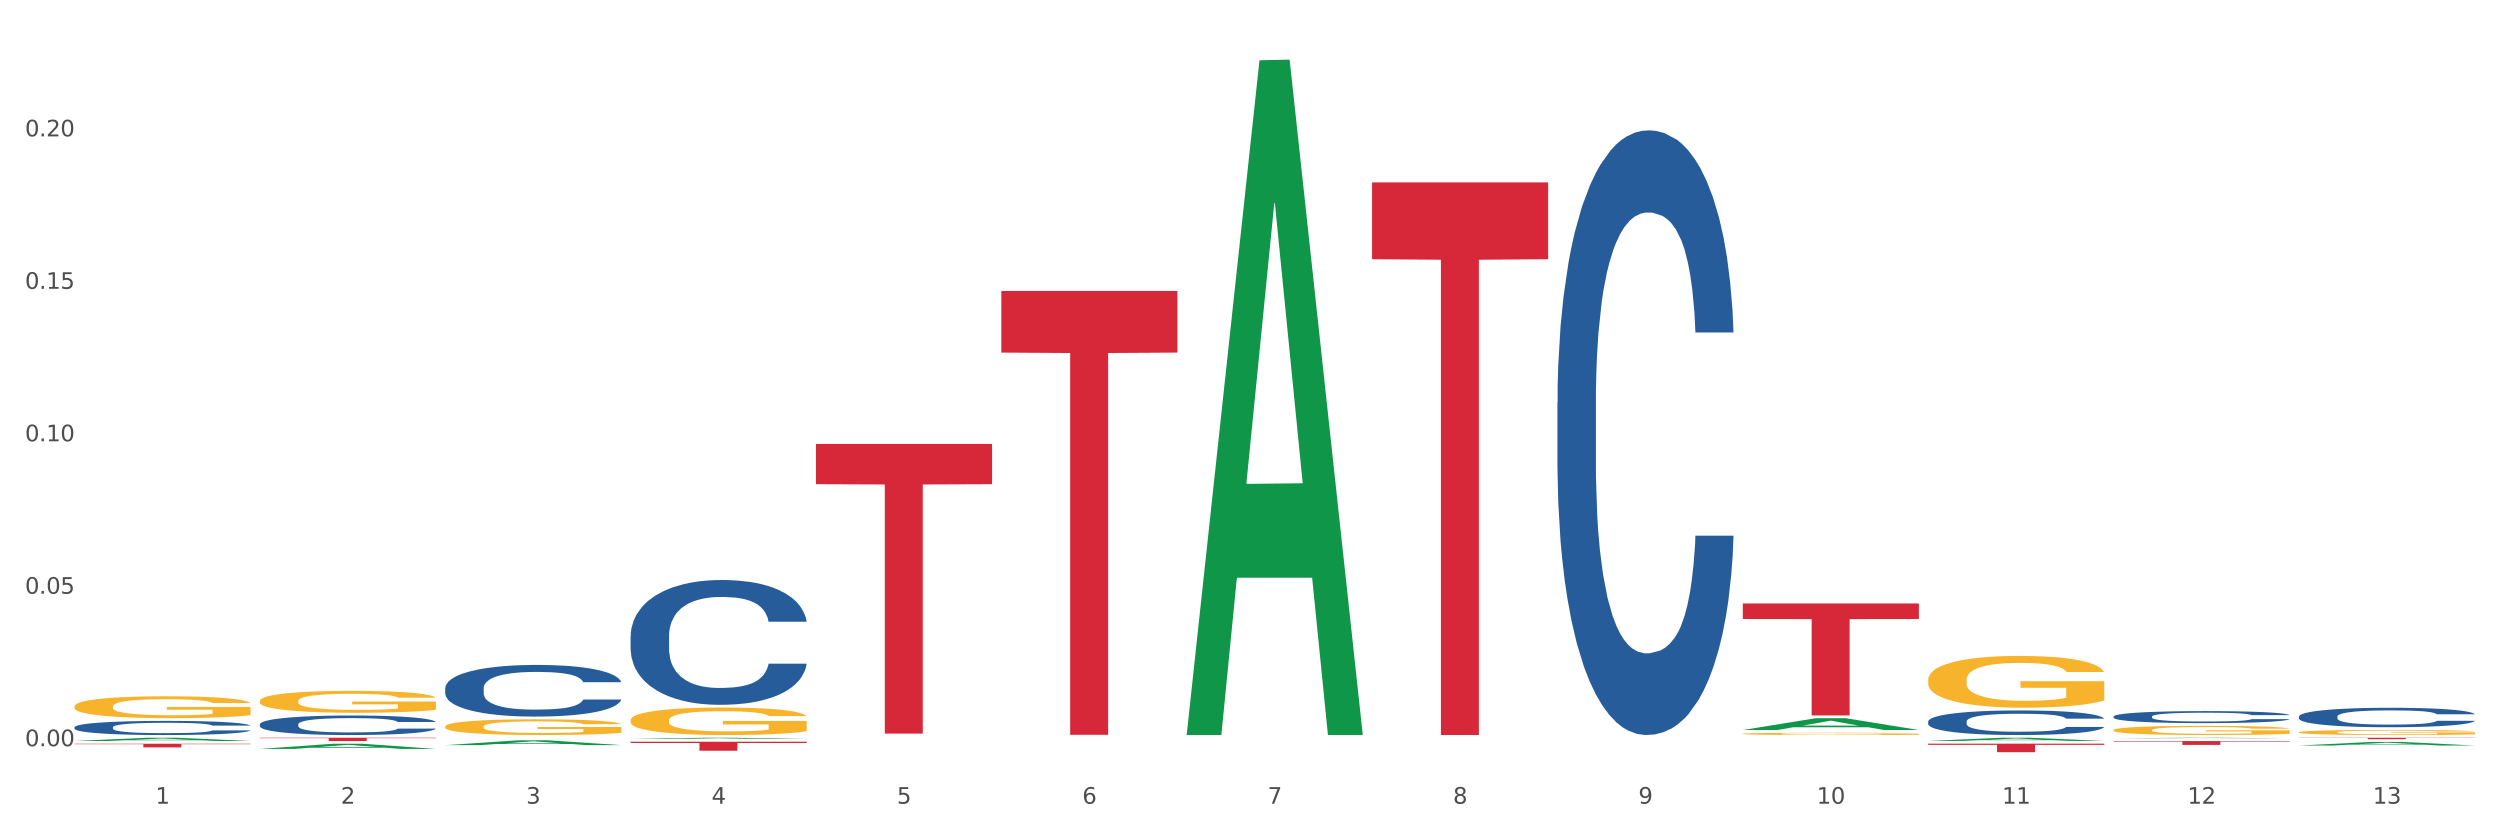 <?xml version="1.0" encoding="utf-8" standalone="no"?>
<!DOCTYPE svg PUBLIC "-//W3C//DTD SVG 1.1//EN"
  "http://www.w3.org/Graphics/SVG/1.1/DTD/svg11.dtd">
<svg xmlns:xlink="http://www.w3.org/1999/xlink" width="1080pt" height="360pt" viewBox="0 0 1080 360" xmlns="http://www.w3.org/2000/svg" version="1.1">
 <rect x="0" y="0" width="1080" height="360" fill="#333333" stroke="none"/>
 <defs>
  <style type="text/css">*{stroke-linejoin: round; stroke-linecap: butt}</style>
 </defs>
 <g id="figure_1">
  <g id="patch_1">
   <path d="M 0 360 
L 1080 360 
L 1080 0 
L 0 0 
z
" style="fill: #ffffff; stroke: #ffffff; stroke-linejoin: miter"/>
  </g>
  <g id="axes_1">
   <g id="matplotlib.axis_1">
    <g id="xtick_1">
     <g id="text_1">
      <!-- 1 -->
      <g style="fill: #4d4d4d" transform="translate(67.159 347.204) scale(0.096 -0.096)">
       <defs>
        <path id="DejaVuSans-31" d="M 794 531 
L 1825 531 
L 1825 4091 
L 703 3866 
L 703 4441 
L 1819 4666 
L 2450 4666 
L 2450 531 
L 3481 531 
L 3481 0 
L 794 0 
L 794 531 
z
" transform="scale(0.016)"/>
       </defs>
       <use xlink:href="#DejaVuSans-31"/>
      </g>
     </g>
    </g>
    <g id="xtick_2">
     <g id="text_2">
      <!-- 2 -->
      <g style="fill: #4d4d4d" transform="translate(147.238 347.204) scale(0.096 -0.096)">
       <defs>
        <path id="DejaVuSans-32" d="M 1228 531 
L 3431 531 
L 3431 0 
L 469 0 
L 469 531 
Q 828 903 1448 1529 
Q 2069 2156 2228 2338 
Q 2531 2678 2651 2914 
Q 2772 3150 2772 3378 
Q 2772 3750 2511 3984 
Q 2250 4219 1831 4219 
Q 1534 4219 1204 4116 
Q 875 4013 500 3803 
L 500 4441 
Q 881 4594 1212 4672 
Q 1544 4750 1819 4750 
Q 2544 4750 2975 4387 
Q 3406 4025 3406 3419 
Q 3406 3131 3298 2873 
Q 3191 2616 2906 2266 
Q 2828 2175 2409 1742 
Q 1991 1309 1228 531 
z
" transform="scale(0.016)"/>
       </defs>
       <use xlink:href="#DejaVuSans-32"/>
      </g>
     </g>
    </g>
    <g id="xtick_3">
     <g id="text_3">
      <!-- 3 -->
      <g style="fill: #4d4d4d" transform="translate(227.317 347.204) scale(0.096 -0.096)">
       <defs>
        <path id="DejaVuSans-33" d="M 2597 2516 
Q 3050 2419 3304 2112 
Q 3559 1806 3559 1356 
Q 3559 666 3084 287 
Q 2609 -91 1734 -91 
Q 1441 -91 1130 -33 
Q 819 25 488 141 
L 488 750 
Q 750 597 1062 519 
Q 1375 441 1716 441 
Q 2309 441 2620 675 
Q 2931 909 2931 1356 
Q 2931 1769 2642 2001 
Q 2353 2234 1838 2234 
L 1294 2234 
L 1294 2753 
L 1863 2753 
Q 2328 2753 2575 2939 
Q 2822 3125 2822 3475 
Q 2822 3834 2567 4026 
Q 2313 4219 1838 4219 
Q 1578 4219 1281 4162 
Q 984 4106 628 3988 
L 628 4550 
Q 988 4650 1302 4700 
Q 1616 4750 1894 4750 
Q 2613 4750 3031 4423 
Q 3450 4097 3450 3541 
Q 3450 3153 3228 2886 
Q 3006 2619 2597 2516 
z
" transform="scale(0.016)"/>
       </defs>
       <use xlink:href="#DejaVuSans-33"/>
      </g>
     </g>
    </g>
    <g id="xtick_4">
     <g id="text_4">
      <!-- 4 -->
      <g style="fill: #4d4d4d" transform="translate(307.396 347.204) scale(0.096 -0.096)">
       <defs>
        <path id="DejaVuSans-34" d="M 2419 4116 
L 825 1625 
L 2419 1625 
L 2419 4116 
z
M 2253 4666 
L 3047 4666 
L 3047 1625 
L 3713 1625 
L 3713 1100 
L 3047 1100 
L 3047 0 
L 2419 0 
L 2419 1100 
L 313 1100 
L 313 1709 
L 2253 4666 
z
" transform="scale(0.016)"/>
       </defs>
       <use xlink:href="#DejaVuSans-34"/>
      </g>
     </g>
    </g>
    <g id="xtick_5">
     <g id="text_5">
      <!-- 5 -->
      <g style="fill: #4d4d4d" transform="translate(387.475 347.204) scale(0.096 -0.096)">
       <defs>
        <path id="DejaVuSans-35" d="M 691 4666 
L 3169 4666 
L 3169 4134 
L 1269 4134 
L 1269 2991 
Q 1406 3038 1543 3061 
Q 1681 3084 1819 3084 
Q 2600 3084 3056 2656 
Q 3513 2228 3513 1497 
Q 3513 744 3044 326 
Q 2575 -91 1722 -91 
Q 1428 -91 1123 -41 
Q 819 9 494 109 
L 494 744 
Q 775 591 1075 516 
Q 1375 441 1709 441 
Q 2250 441 2565 725 
Q 2881 1009 2881 1497 
Q 2881 1984 2565 2268 
Q 2250 2553 1709 2553 
Q 1456 2553 1204 2497 
Q 953 2441 691 2322 
L 691 4666 
z
" transform="scale(0.016)"/>
       </defs>
       <use xlink:href="#DejaVuSans-35"/>
      </g>
     </g>
    </g>
    <g id="xtick_6">
     <g id="text_6">
      <!-- 6 -->
      <g style="fill: #4d4d4d" transform="translate(467.554 347.204) scale(0.096 -0.096)">
       <defs>
        <path id="DejaVuSans-36" d="M 2113 2584 
Q 1688 2584 1439 2293 
Q 1191 2003 1191 1497 
Q 1191 994 1439 701 
Q 1688 409 2113 409 
Q 2538 409 2786 701 
Q 3034 994 3034 1497 
Q 3034 2003 2786 2293 
Q 2538 2584 2113 2584 
z
M 3366 4563 
L 3366 3988 
Q 3128 4100 2886 4159 
Q 2644 4219 2406 4219 
Q 1781 4219 1451 3797 
Q 1122 3375 1075 2522 
Q 1259 2794 1537 2939 
Q 1816 3084 2150 3084 
Q 2853 3084 3261 2657 
Q 3669 2231 3669 1497 
Q 3669 778 3244 343 
Q 2819 -91 2113 -91 
Q 1303 -91 875 529 
Q 447 1150 447 2328 
Q 447 3434 972 4092 
Q 1497 4750 2381 4750 
Q 2619 4750 2861 4703 
Q 3103 4656 3366 4563 
z
" transform="scale(0.016)"/>
       </defs>
       <use xlink:href="#DejaVuSans-36"/>
      </g>
     </g>
    </g>
    <g id="xtick_7">
     <g id="text_7">
      <!-- 7 -->
      <g style="fill: #4d4d4d" transform="translate(547.634 347.204) scale(0.096 -0.096)">
       <defs>
        <path id="DejaVuSans-37" d="M 525 4666 
L 3525 4666 
L 3525 4397 
L 1831 0 
L 1172 0 
L 2766 4134 
L 525 4134 
L 525 4666 
z
" transform="scale(0.016)"/>
       </defs>
       <use xlink:href="#DejaVuSans-37"/>
      </g>
     </g>
    </g>
    <g id="xtick_8">
     <g id="text_8">
      <!-- 8 -->
      <g style="fill: #4d4d4d" transform="translate(627.713 347.204) scale(0.096 -0.096)">
       <defs>
        <path id="DejaVuSans-38" d="M 2034 2216 
Q 1584 2216 1326 1975 
Q 1069 1734 1069 1313 
Q 1069 891 1326 650 
Q 1584 409 2034 409 
Q 2484 409 2743 651 
Q 3003 894 3003 1313 
Q 3003 1734 2745 1975 
Q 2488 2216 2034 2216 
z
M 1403 2484 
Q 997 2584 770 2862 
Q 544 3141 544 3541 
Q 544 4100 942 4425 
Q 1341 4750 2034 4750 
Q 2731 4750 3128 4425 
Q 3525 4100 3525 3541 
Q 3525 3141 3298 2862 
Q 3072 2584 2669 2484 
Q 3125 2378 3379 2068 
Q 3634 1759 3634 1313 
Q 3634 634 3220 271 
Q 2806 -91 2034 -91 
Q 1263 -91 848 271 
Q 434 634 434 1313 
Q 434 1759 690 2068 
Q 947 2378 1403 2484 
z
M 1172 3481 
Q 1172 3119 1398 2916 
Q 1625 2713 2034 2713 
Q 2441 2713 2670 2916 
Q 2900 3119 2900 3481 
Q 2900 3844 2670 4047 
Q 2441 4250 2034 4250 
Q 1625 4250 1398 4047 
Q 1172 3844 1172 3481 
z
" transform="scale(0.016)"/>
       </defs>
       <use xlink:href="#DejaVuSans-38"/>
      </g>
     </g>
    </g>
    <g id="xtick_9">
     <g id="text_9">
      <!-- 9 -->
      <g style="fill: #4d4d4d" transform="translate(707.792 347.204) scale(0.096 -0.096)">
       <defs>
        <path id="DejaVuSans-39" d="M 703 97 
L 703 672 
Q 941 559 1184 500 
Q 1428 441 1663 441 
Q 2288 441 2617 861 
Q 2947 1281 2994 2138 
Q 2813 1869 2534 1725 
Q 2256 1581 1919 1581 
Q 1219 1581 811 2004 
Q 403 2428 403 3163 
Q 403 3881 828 4315 
Q 1253 4750 1959 4750 
Q 2769 4750 3195 4129 
Q 3622 3509 3622 2328 
Q 3622 1225 3098 567 
Q 2575 -91 1691 -91 
Q 1453 -91 1209 -44 
Q 966 3 703 97 
z
M 1959 2075 
Q 2384 2075 2632 2365 
Q 2881 2656 2881 3163 
Q 2881 3666 2632 3958 
Q 2384 4250 1959 4250 
Q 1534 4250 1286 3958 
Q 1038 3666 1038 3163 
Q 1038 2656 1286 2365 
Q 1534 2075 1959 2075 
z
" transform="scale(0.016)"/>
       </defs>
       <use xlink:href="#DejaVuSans-39"/>
      </g>
     </g>
    </g>
    <g id="xtick_10">
     <g id="text_10">
      <!-- 10 -->
      <g style="fill: #4d4d4d" transform="translate(784.817 347.204) scale(0.096 -0.096)">
       <defs>
        <path id="DejaVuSans-30" d="M 2034 4250 
Q 1547 4250 1301 3770 
Q 1056 3291 1056 2328 
Q 1056 1369 1301 889 
Q 1547 409 2034 409 
Q 2525 409 2770 889 
Q 3016 1369 3016 2328 
Q 3016 3291 2770 3770 
Q 2525 4250 2034 4250 
z
M 2034 4750 
Q 2819 4750 3233 4129 
Q 3647 3509 3647 2328 
Q 3647 1150 3233 529 
Q 2819 -91 2034 -91 
Q 1250 -91 836 529 
Q 422 1150 422 2328 
Q 422 3509 836 4129 
Q 1250 4750 2034 4750 
z
" transform="scale(0.016)"/>
       </defs>
       <use xlink:href="#DejaVuSans-31"/>
       <use xlink:href="#DejaVuSans-30" transform="translate(63.623 0)"/>
      </g>
     </g>
    </g>
    <g id="xtick_11">
     <g id="text_11">
      <!-- 11 -->
      <g style="fill: #4d4d4d" transform="translate(864.896 347.204) scale(0.096 -0.096)">
       <use xlink:href="#DejaVuSans-31"/>
       <use xlink:href="#DejaVuSans-31" transform="translate(63.623 0)"/>
      </g>
     </g>
    </g>
    <g id="xtick_12">
     <g id="text_12">
      <!-- 12 -->
      <g style="fill: #4d4d4d" transform="translate(944.975 347.204) scale(0.096 -0.096)">
       <use xlink:href="#DejaVuSans-31"/>
       <use xlink:href="#DejaVuSans-32" transform="translate(63.623 0)"/>
      </g>
     </g>
    </g>
    <g id="xtick_13">
     <g id="text_13">
      <!-- 13 -->
      <g style="fill: #4d4d4d" transform="translate(1025.054 347.204) scale(0.096 -0.096)">
       <use xlink:href="#DejaVuSans-31"/>
       <use xlink:href="#DejaVuSans-33" transform="translate(63.623 0)"/>
      </g>
     </g>
    </g>
    <g id="xtick_14"/>
    <g id="xtick_15"/>
    <g id="xtick_16"/>
    <g id="xtick_17"/>
    <g id="xtick_18"/>
    <g id="xtick_19"/>
    <g id="xtick_20"/>
    <g id="xtick_21"/>
    <g id="xtick_22"/>
    <g id="xtick_23"/>
    <g id="xtick_24"/>
    <g id="xtick_25"/>
   </g>
   <g id="matplotlib.axis_2">
    <g id="ytick_1">
     <g id="text_14">
      <!-- 0.00 -->
      <g style="fill: #4d4d4d" transform="translate(10.8 322.355) scale(0.096 -0.096)">
       <defs>
        <path id="DejaVuSans-2e" d="M 684 794 
L 1344 794 
L 1344 0 
L 684 0 
L 684 794 
z
" transform="scale(0.016)"/>
       </defs>
       <use xlink:href="#DejaVuSans-30"/>
       <use xlink:href="#DejaVuSans-2e" transform="translate(63.623 0)"/>
       <use xlink:href="#DejaVuSans-30" transform="translate(95.41 0)"/>
       <use xlink:href="#DejaVuSans-30" transform="translate(159.033 0)"/>
      </g>
     </g>
    </g>
    <g id="ytick_2">
     <g id="text_15">
      <!-- 0.05 -->
      <g style="fill: #4d4d4d" transform="translate(10.8 256.496) scale(0.096 -0.096)">
       <use xlink:href="#DejaVuSans-30"/>
       <use xlink:href="#DejaVuSans-2e" transform="translate(63.623 0)"/>
       <use xlink:href="#DejaVuSans-30" transform="translate(95.41 0)"/>
       <use xlink:href="#DejaVuSans-35" transform="translate(159.033 0)"/>
      </g>
     </g>
    </g>
    <g id="ytick_3">
     <g id="text_16">
      <!-- 0.10 -->
      <g style="fill: #4d4d4d" transform="translate(10.8 190.636) scale(0.096 -0.096)">
       <use xlink:href="#DejaVuSans-30"/>
       <use xlink:href="#DejaVuSans-2e" transform="translate(63.623 0)"/>
       <use xlink:href="#DejaVuSans-31" transform="translate(95.41 0)"/>
       <use xlink:href="#DejaVuSans-30" transform="translate(159.033 0)"/>
      </g>
     </g>
    </g>
    <g id="ytick_4">
     <g id="text_17">
      <!-- 0.15 -->
      <g style="fill: #4d4d4d" transform="translate(10.8 124.776) scale(0.096 -0.096)">
       <use xlink:href="#DejaVuSans-30"/>
       <use xlink:href="#DejaVuSans-2e" transform="translate(63.623 0)"/>
       <use xlink:href="#DejaVuSans-31" transform="translate(95.41 0)"/>
       <use xlink:href="#DejaVuSans-35" transform="translate(159.033 0)"/>
      </g>
     </g>
    </g>
    <g id="ytick_5">
     <g id="text_18">
      <!-- 0.20 -->
      <g style="fill: #4d4d4d" transform="translate(10.8 58.916) scale(0.096 -0.096)">
       <use xlink:href="#DejaVuSans-30"/>
       <use xlink:href="#DejaVuSans-2e" transform="translate(63.623 0)"/>
       <use xlink:href="#DejaVuSans-32" transform="translate(95.41 0)"/>
       <use xlink:href="#DejaVuSans-30" transform="translate(159.033 0)"/>
      </g>
     </g>
    </g>
    <g id="ytick_6"/>
    <g id="ytick_7"/>
    <g id="ytick_8"/>
    <g id="ytick_9"/>
    <g id="ytick_10"/>
   </g>
   <g id="PolyCollection_1">
    <path d="M 32.175 320.109 
L 32.253 320.107 
L 63.625 318.71 
L 76.644 318.708 
L 108.25 320.111 
L 93.192 320.111 
L 86.369 319.785 
L 53.978 319.785 
L 53.743 319.79 
L 47.155 320.111 
L 32.175 320.111 
L 32.175 320.109 
L 58.056 319.59 
L 82.291 319.588 
L 70.291 319.007 
L 70.134 319.005 
L 69.977 319.009 
L 57.978 319.588 
L 58.056 319.59 
L 32.175 320.109 
z
" clip-path="url(#p74a1b5a4d1)" style="fill: #109648"/>
    <path d="M 112.254 323.533 
L 112.333 323.53 
L 143.704 321.305 
L 156.723 321.303 
L 188.329 323.537 
L 173.271 323.537 
L 166.448 323.017 
L 134.057 323.017 
L 133.822 323.025 
L 127.234 323.537 
L 112.254 323.537 
L 112.254 323.533 
L 138.135 322.706 
L 162.37 322.704 
L 150.37 321.779 
L 150.213 321.775 
L 150.056 321.781 
L 138.057 322.704 
L 138.135 322.706 
L 112.254 323.533 
z
" clip-path="url(#p74a1b5a4d1)" style="fill: #109648"/>
    <path d="M 993.125 318.708 
L 1069.2 318.708 
L 1069.2 318.795 
L 1039.275 318.796 
L 1039.275 319.334 
L 1022.87 319.334 
L 1022.87 318.796 
L 993.125 318.795 
L 993.125 318.709 
L 993.125 318.708 
z
" clip-path="url(#p74a1b5a4d1)" style="fill: #d62839"/>
    <path d="M 913.046 320.136 
L 989.121 320.136 
L 989.121 320.368 
L 959.196 320.369 
L 959.196 321.802 
L 942.791 321.802 
L 942.791 320.369 
L 913.046 320.368 
L 913.046 320.138 
L 913.046 320.136 
z
" clip-path="url(#p74a1b5a4d1)" style="fill: #d62839"/>
    <path d="M 192.333 321.895 
L 192.412 321.894 
L 223.783 319.811 
L 236.802 319.809 
L 268.408 321.899 
L 253.35 321.899 
L 246.527 321.413 
L 214.136 321.413 
L 213.901 321.42 
L 207.313 321.899 
L 192.333 321.899 
L 192.333 321.895 
L 218.215 321.122 
L 242.449 321.12 
L 230.449 320.254 
L 230.292 320.25 
L 230.136 320.256 
L 218.136 321.12 
L 218.215 321.122 
L 192.333 321.895 
z
" clip-path="url(#p74a1b5a4d1)" style="fill: #109648"/>
    <path d="M 272.412 319.255 
L 272.491 319.255 
L 303.862 318.709 
L 316.881 318.708 
L 348.488 319.256 
L 333.429 319.256 
L 326.606 319.129 
L 294.215 319.129 
L 293.98 319.131 
L 287.392 319.256 
L 272.412 319.256 
L 272.412 319.255 
L 298.294 319.052 
L 322.528 319.052 
L 310.528 318.825 
L 310.372 318.824 
L 310.215 318.826 
L 298.215 319.052 
L 298.294 319.052 
L 272.412 319.255 
z
" clip-path="url(#p74a1b5a4d1)" style="fill: #109648"/>
    <path d="M 832.967 320.082 
L 833.045 320.08 
L 864.416 318.71 
L 877.435 318.708 
L 909.042 320.084 
L 893.984 320.084 
L 887.16 319.764 
L 854.769 319.764 
L 854.534 319.769 
L 847.946 320.084 
L 832.967 320.084 
L 832.967 320.082 
L 858.848 319.573 
L 883.082 319.571 
L 871.083 319.002 
L 870.926 318.999 
L 870.769 319.003 
L 858.769 319.571 
L 858.848 319.573 
L 832.967 320.082 
z
" clip-path="url(#p74a1b5a4d1)" style="fill: #109648"/>
    <path d="M 352.492 191.782 
L 428.567 191.782 
L 428.567 209.173 
L 398.641 209.29 
L 398.641 316.924 
L 382.237 316.924 
L 382.237 209.29 
L 352.492 209.173 
L 352.492 191.9 
L 352.492 191.782 
z
" clip-path="url(#p74a1b5a4d1)" style="fill: #d62839"/>
    <path d="M 32.175 321.283 
L 108.25 321.283 
L 108.25 321.503 
L 78.325 321.504 
L 78.325 322.865 
L 61.92 322.865 
L 61.92 321.504 
L 32.175 321.503 
L 32.175 321.285 
L 32.175 321.283 
z
" clip-path="url(#p74a1b5a4d1)" style="fill: #d62839"/>
    <path d="M 112.254 318.708 
L 188.329 318.708 
L 188.329 318.906 
L 158.404 318.907 
L 158.404 320.132 
L 141.999 320.132 
L 141.999 318.907 
L 112.254 318.906 
L 112.254 318.71 
L 112.254 318.708 
z
" clip-path="url(#p74a1b5a4d1)" style="fill: #d62839"/>
    <path d="M 272.412 320.428 
L 348.488 320.428 
L 348.488 320.968 
L 318.562 320.972 
L 318.562 324.317 
L 302.157 324.317 
L 302.157 320.972 
L 272.412 320.968 
L 272.412 320.432 
L 272.412 320.428 
z
" clip-path="url(#p74a1b5a4d1)" style="fill: #d62839"/>
    <path d="M 993.125 322.062 
L 993.203 322.061 
L 1024.574 320.508 
L 1037.594 320.506 
L 1069.2 322.065 
L 1054.142 322.065 
L 1047.319 321.702 
L 1014.928 321.702 
L 1014.693 321.708 
L 1008.105 322.065 
L 993.125 322.065 
L 993.125 322.062 
L 1019.006 321.485 
L 1043.24 321.484 
L 1031.241 320.838 
L 1031.084 320.835 
L 1030.927 320.84 
L 1018.928 321.484 
L 1019.006 321.485 
L 993.125 322.062 
z
" clip-path="url(#p74a1b5a4d1)" style="fill: #109648"/>
    <path d="M 512.65 316.977 
L 512.728 316.703 
L 544.1 26.033 
L 557.119 25.759 
L 588.725 317.525 
L 573.667 317.525 
L 566.844 249.583 
L 534.453 249.583 
L 534.218 250.679 
L 527.63 317.525 
L 512.65 317.525 
L 512.65 316.977 
L 538.531 209.037 
L 562.765 208.763 
L 550.766 87.948 
L 550.609 87.4 
L 550.452 88.222 
L 538.453 208.763 
L 538.531 209.037 
L 512.65 316.977 
z
" clip-path="url(#p74a1b5a4d1)" style="fill: #109648"/>
    <path d="M 752.887 315.365 
L 752.966 315.36 
L 784.337 310.269 
L 797.356 310.264 
L 828.963 315.374 
L 813.904 315.374 
L 807.081 314.184 
L 774.69 314.184 
L 774.455 314.204 
L 767.867 315.374 
L 752.887 315.374 
L 752.887 315.365 
L 778.769 313.474 
L 803.003 313.469 
L 791.003 311.353 
L 790.847 311.344 
L 790.69 311.358 
L 778.69 313.469 
L 778.769 313.474 
L 752.887 315.365 
z
" clip-path="url(#p74a1b5a4d1)" style="fill: #109648"/>
    <path d="M 913.046 318.964 
L 913.124 318.964 
L 944.495 318.708 
L 957.514 318.708 
L 989.121 318.965 
L 974.063 318.965 
L 967.239 318.905 
L 934.849 318.905 
L 934.613 318.906 
L 928.025 318.965 
L 913.046 318.965 
L 913.046 318.964 
L 938.927 318.869 
L 963.161 318.869 
L 951.162 318.763 
L 951.005 318.762 
L 950.848 318.763 
L 938.848 318.869 
L 938.927 318.869 
L 913.046 318.964 
z
" clip-path="url(#p74a1b5a4d1)" style="fill: #109648"/>
    <path d="M 832.967 311.683 
L 833.056 311.674 
L 833.056 311.402 
L 833.326 311.033 
L 834.315 310.353 
L 835.574 309.839 
L 837.732 309.237 
L 838.901 308.985 
L 840.43 308.703 
L 843.577 308.247 
L 847.174 307.859 
L 849.692 307.645 
L 851.581 307.509 
L 855.807 307.267 
L 858.235 307.16 
L 860.753 307.073 
L 862.911 307.014 
L 866.508 306.946 
L 869.385 306.917 
L 872.713 306.908 
L 875.5 306.917 
L 879.187 306.956 
L 884.583 307.073 
L 886.651 307.141 
L 889.438 307.257 
L 892.316 307.412 
L 894.654 307.568 
L 897.352 307.791 
L 900.139 308.082 
L 902.837 308.451 
L 904.725 308.791 
L 906.254 309.15 
L 907.603 309.587 
L 908.592 310.062 
L 909.042 310.46 
L 892.586 310.46 
L 892.136 310.101 
L 891.237 309.713 
L 890.338 309.451 
L 889.348 309.237 
L 887.82 308.995 
L 886.471 308.839 
L 884.223 308.655 
L 882.155 308.538 
L 880.446 308.47 
L 878.378 308.412 
L 873.972 308.354 
L 870.824 308.354 
L 868.846 308.373 
L 866.418 308.422 
L 864.35 308.49 
L 861.922 308.606 
L 860.033 308.732 
L 858.145 308.897 
L 857.066 309.014 
L 855.447 309.227 
L 854.368 309.402 
L 852.929 309.703 
L 852.12 309.917 
L 850.681 310.47 
L 850.052 310.878 
L 849.782 311.159 
L 849.602 311.47 
L 849.602 312.984 
L 850.142 313.663 
L 850.591 313.955 
L 851.311 314.285 
L 852.66 314.712 
L 854.638 315.129 
L 856.706 315.43 
L 858.415 315.615 
L 860.033 315.75 
L 861.652 315.857 
L 863.63 315.954 
L 865.249 316.012 
L 867.677 316.071 
L 870.554 316.1 
L 872.803 316.1 
L 877.389 316.051 
L 879.457 316.003 
L 881.435 315.935 
L 883.593 315.828 
L 885.302 315.712 
L 886.291 315.624 
L 887.91 315.44 
L 889.169 315.246 
L 890.248 315.022 
L 890.967 314.828 
L 891.776 314.537 
L 892.406 314.207 
L 892.586 314.032 
L 909.042 314.032 
L 908.682 314.382 
L 908.053 314.721 
L 906.794 315.178 
L 905.804 315.44 
L 904.276 315.76 
L 902.657 316.032 
L 900.409 316.333 
L 898.341 316.556 
L 896.183 316.75 
L 893.845 316.925 
L 889.618 317.168 
L 888.09 317.236 
L 884.852 317.352 
L 882.334 317.42 
L 878.648 317.488 
L 874.871 317.527 
L 870.914 317.536 
L 867.407 317.517 
L 863.54 317.459 
L 861.113 317.401 
L 858.415 317.313 
L 855.268 317.177 
L 852.3 317.012 
L 849.512 316.818 
L 846.905 316.595 
L 844.477 316.343 
L 841.329 315.925 
L 838.991 315.517 
L 837.283 315.139 
L 836.114 314.819 
L 834.945 314.411 
L 834.315 314.129 
L 833.326 313.45 
L 832.967 312.819 
L 832.967 311.683 
z
" clip-path="url(#p74a1b5a4d1)" style="fill: #255c99"/>
    <path d="M 32.175 305.165 
L 32.265 305.156 
L 32.265 304.846 
L 32.444 304.578 
L 33.343 303.93 
L 34.69 303.395 
L 35.678 303.11 
L 36.666 302.876 
L 37.833 302.643 
L 39.271 302.401 
L 41.875 302.047 
L 43.492 301.866 
L 45.468 301.676 
L 49.061 301.4 
L 51.665 301.244 
L 54.36 301.115 
L 58.761 300.959 
L 61.635 300.89 
L 64.689 300.838 
L 68.371 300.804 
L 71.156 300.795 
L 77.263 300.821 
L 82.473 300.899 
L 84.988 300.959 
L 88.221 301.063 
L 89.927 301.132 
L 92.712 301.27 
L 95.586 301.451 
L 97.562 301.607 
L 100.526 301.9 
L 102.771 302.194 
L 104.837 302.557 
L 105.915 302.807 
L 106.723 303.041 
L 107.442 303.308 
L 108.16 303.731 
L 91.993 303.731 
L 91.365 303.429 
L 90.377 303.144 
L 88.939 302.868 
L 87.682 302.695 
L 85.526 302.479 
L 83.55 302.341 
L 81.485 302.237 
L 78.97 302.151 
L 76.994 302.108 
L 74.209 302.073 
L 68.731 302.082 
L 65.048 302.151 
L 62.533 302.237 
L 60.917 302.315 
L 59.479 302.401 
L 57.863 302.522 
L 55.977 302.704 
L 54.629 302.868 
L 53.282 303.075 
L 52.204 303.282 
L 51.216 303.524 
L 50.408 303.783 
L 49.779 304.051 
L 49.24 304.379 
L 48.791 304.923 
L 48.791 306.107 
L 48.971 306.374 
L 49.42 306.728 
L 49.959 306.996 
L 50.857 307.316 
L 51.665 307.532 
L 53.192 307.842 
L 54.899 308.102 
L 56.246 308.266 
L 57.593 308.404 
L 59.929 308.594 
L 62.533 308.749 
L 64.779 308.844 
L 67.832 308.931 
L 69.898 308.965 
L 71.695 308.982 
L 76.096 308.982 
L 79.239 308.957 
L 82.742 308.896 
L 85.437 308.818 
L 87.682 308.723 
L 90.197 308.568 
L 91.814 308.421 
L 91.814 306.616 
L 72.054 306.607 
L 72.054 305.407 
L 108.25 305.407 
L 108.25 308.931 
L 106.723 309.112 
L 105.017 309.276 
L 103.22 309.423 
L 100.526 309.604 
L 97.292 309.777 
L 94.418 309.898 
L 91.365 310.002 
L 87.772 310.097 
L 83.101 310.183 
L 80.227 310.218 
L 76.635 310.243 
L 72.413 310.252 
L 68.731 310.235 
L 65.138 310.192 
L 61.366 310.114 
L 57.683 310.002 
L 54.899 309.889 
L 52.114 309.751 
L 49.15 309.57 
L 46.815 309.397 
L 45.019 309.242 
L 43.043 309.043 
L 40.887 308.784 
L 39.271 308.551 
L 37.833 308.309 
L 36.307 307.998 
L 35.229 307.73 
L 34.151 307.393 
L 33.522 307.143 
L 32.804 306.754 
L 32.265 306.21 
L 32.175 305.165 
z
" clip-path="url(#p74a1b5a4d1)" style="fill: #f7b32b"/>
    <path d="M 112.254 302.83 
L 112.344 302.821 
L 112.344 302.51 
L 112.524 302.242 
L 113.422 301.593 
L 114.769 301.057 
L 115.757 300.772 
L 116.745 300.538 
L 117.913 300.305 
L 119.35 300.063 
L 121.954 299.708 
L 123.571 299.526 
L 125.547 299.336 
L 129.14 299.059 
L 131.744 298.904 
L 134.439 298.774 
L 138.84 298.618 
L 141.714 298.549 
L 144.768 298.497 
L 148.45 298.463 
L 151.235 298.454 
L 157.342 298.48 
L 162.552 298.558 
L 165.067 298.618 
L 168.3 298.722 
L 170.007 298.791 
L 172.791 298.93 
L 175.665 299.111 
L 177.641 299.267 
L 180.605 299.561 
L 182.85 299.855 
L 184.916 300.218 
L 185.994 300.469 
L 186.802 300.703 
L 187.521 300.971 
L 188.24 301.395 
L 172.072 301.395 
L 171.444 301.092 
L 170.456 300.806 
L 169.019 300.53 
L 167.761 300.357 
L 165.606 300.141 
L 163.63 300.002 
L 161.564 299.898 
L 159.049 299.812 
L 157.073 299.769 
L 154.289 299.734 
L 148.81 299.743 
L 145.127 299.812 
L 142.612 299.898 
L 140.996 299.976 
L 139.559 300.063 
L 137.942 300.184 
L 136.056 300.365 
L 134.708 300.53 
L 133.361 300.737 
L 132.283 300.945 
L 131.295 301.187 
L 130.487 301.446 
L 129.858 301.714 
L 129.319 302.043 
L 128.87 302.588 
L 128.87 303.773 
L 129.05 304.041 
L 129.499 304.395 
L 130.038 304.664 
L 130.936 304.984 
L 131.744 305.2 
L 133.271 305.511 
L 134.978 305.771 
L 136.325 305.935 
L 137.672 306.073 
L 140.008 306.263 
L 142.612 306.419 
L 144.858 306.514 
L 147.912 306.601 
L 149.977 306.635 
L 151.774 306.653 
L 156.175 306.653 
L 159.318 306.627 
L 162.821 306.566 
L 165.516 306.488 
L 167.761 306.393 
L 170.276 306.238 
L 171.893 306.091 
L 171.893 304.283 
L 152.133 304.274 
L 152.133 303.072 
L 188.329 303.072 
L 188.329 306.601 
L 186.802 306.782 
L 185.096 306.947 
L 183.3 307.094 
L 180.605 307.275 
L 177.372 307.448 
L 174.497 307.569 
L 171.444 307.673 
L 167.851 307.768 
L 163.181 307.855 
L 160.306 307.889 
L 156.714 307.915 
L 152.492 307.924 
L 148.81 307.907 
L 145.217 307.863 
L 141.445 307.786 
L 137.762 307.673 
L 134.978 307.561 
L 132.194 307.422 
L 129.23 307.241 
L 126.894 307.068 
L 125.098 306.912 
L 123.122 306.713 
L 120.966 306.454 
L 119.35 306.22 
L 117.913 305.978 
L 116.386 305.667 
L 115.308 305.399 
L 114.23 305.061 
L 113.601 304.811 
L 112.883 304.421 
L 112.344 303.877 
L 112.254 302.83 
z
" clip-path="url(#p74a1b5a4d1)" style="fill: #f7b32b"/>
    <path d="M 192.333 313.878 
L 192.423 313.872 
L 192.423 313.648 
L 192.603 313.456 
L 193.501 312.99 
L 194.848 312.605 
L 195.836 312.4 
L 196.824 312.232 
L 197.992 312.064 
L 199.429 311.891 
L 202.034 311.636 
L 203.65 311.505 
L 205.626 311.369 
L 209.219 311.17 
L 211.824 311.058 
L 214.518 310.965 
L 218.919 310.853 
L 221.793 310.804 
L 224.847 310.766 
L 228.53 310.741 
L 231.314 310.735 
L 237.422 310.754 
L 242.631 310.81 
L 245.146 310.853 
L 248.379 310.928 
L 250.086 310.978 
L 252.87 311.077 
L 255.744 311.207 
L 257.72 311.319 
L 260.684 311.53 
L 262.93 311.741 
L 264.995 312.002 
L 266.073 312.182 
L 266.882 312.35 
L 267.6 312.543 
L 268.319 312.847 
L 252.152 312.847 
L 251.523 312.63 
L 250.535 312.425 
L 249.098 312.226 
L 247.84 312.102 
L 245.685 311.946 
L 243.709 311.847 
L 241.643 311.773 
L 239.128 311.71 
L 237.152 311.679 
L 234.368 311.655 
L 228.889 311.661 
L 225.206 311.71 
L 222.692 311.773 
L 221.075 311.828 
L 219.638 311.891 
L 218.021 311.978 
L 216.135 312.108 
L 214.788 312.226 
L 213.44 312.375 
L 212.363 312.524 
L 211.375 312.698 
L 210.566 312.884 
L 209.937 313.077 
L 209.399 313.313 
L 208.949 313.704 
L 208.949 314.555 
L 209.129 314.748 
L 209.578 315.002 
L 210.117 315.195 
L 211.015 315.425 
L 211.824 315.58 
L 213.351 315.804 
L 215.057 315.99 
L 216.404 316.108 
L 217.752 316.207 
L 220.087 316.344 
L 222.692 316.456 
L 224.937 316.524 
L 227.991 316.586 
L 230.057 316.611 
L 231.853 316.623 
L 236.254 316.623 
L 239.398 316.605 
L 242.9 316.561 
L 245.595 316.505 
L 247.84 316.437 
L 250.355 316.325 
L 251.972 316.22 
L 251.972 314.922 
L 232.212 314.915 
L 232.212 314.052 
L 268.408 314.052 
L 268.408 316.586 
L 266.882 316.717 
L 265.175 316.835 
L 263.379 316.94 
L 260.684 317.071 
L 257.451 317.195 
L 254.577 317.282 
L 251.523 317.356 
L 247.93 317.425 
L 243.26 317.487 
L 240.386 317.512 
L 236.793 317.53 
L 232.571 317.536 
L 228.889 317.524 
L 225.296 317.493 
L 221.524 317.437 
L 217.841 317.356 
L 215.057 317.276 
L 212.273 317.176 
L 209.309 317.046 
L 206.974 316.922 
L 205.177 316.81 
L 203.201 316.667 
L 201.046 316.481 
L 199.429 316.313 
L 197.992 316.139 
L 196.465 315.915 
L 195.387 315.723 
L 194.309 315.481 
L 193.681 315.3 
L 192.962 315.021 
L 192.423 314.63 
L 192.333 313.878 
z
" clip-path="url(#p74a1b5a4d1)" style="fill: #f7b32b"/>
    <path d="M 272.412 311.145 
L 272.502 311.134 
L 272.502 310.743 
L 272.682 310.407 
L 273.58 309.593 
L 274.927 308.92 
L 275.915 308.562 
L 276.903 308.269 
L 278.071 307.976 
L 279.508 307.672 
L 282.113 307.227 
L 283.729 306.999 
L 285.705 306.76 
L 289.298 306.413 
L 291.903 306.218 
L 294.597 306.055 
L 298.998 305.86 
L 301.873 305.773 
L 304.926 305.708 
L 308.609 305.664 
L 311.393 305.653 
L 317.501 305.686 
L 322.71 305.784 
L 325.225 305.86 
L 328.458 305.99 
L 330.165 306.077 
L 332.949 306.25 
L 335.823 306.478 
L 337.799 306.674 
L 340.763 307.043 
L 343.009 307.411 
L 345.075 307.867 
L 346.152 308.182 
L 346.961 308.475 
L 347.679 308.811 
L 348.398 309.343 
L 332.231 309.343 
L 331.602 308.963 
L 330.614 308.605 
L 329.177 308.258 
L 327.919 308.041 
L 325.764 307.77 
L 323.788 307.596 
L 321.722 307.466 
L 319.207 307.357 
L 317.231 307.303 
L 314.447 307.26 
L 308.968 307.27 
L 305.286 307.357 
L 302.771 307.466 
L 301.154 307.563 
L 299.717 307.672 
L 298.1 307.824 
L 296.214 308.052 
L 294.867 308.258 
L 293.52 308.518 
L 292.442 308.779 
L 291.454 309.083 
L 290.645 309.408 
L 290.017 309.745 
L 289.478 310.157 
L 289.029 310.841 
L 289.029 312.327 
L 289.208 312.664 
L 289.657 313.109 
L 290.196 313.445 
L 291.094 313.847 
L 291.903 314.118 
L 293.43 314.509 
L 295.136 314.834 
L 296.483 315.04 
L 297.831 315.214 
L 300.166 315.453 
L 302.771 315.648 
L 305.016 315.768 
L 308.07 315.876 
L 310.136 315.919 
L 311.932 315.941 
L 316.333 315.941 
L 319.477 315.909 
L 322.98 315.833 
L 325.674 315.735 
L 327.919 315.616 
L 330.434 315.42 
L 332.051 315.236 
L 332.051 312.968 
L 312.291 312.957 
L 312.291 311.448 
L 348.488 311.448 
L 348.488 315.876 
L 346.961 316.104 
L 345.254 316.31 
L 343.458 316.495 
L 340.763 316.723 
L 337.53 316.94 
L 334.656 317.092 
L 331.602 317.222 
L 328.009 317.341 
L 323.339 317.45 
L 320.465 317.493 
L 316.872 317.526 
L 312.651 317.536 
L 308.968 317.515 
L 305.375 317.46 
L 301.603 317.363 
L 297.921 317.222 
L 295.136 317.081 
L 292.352 316.907 
L 289.388 316.679 
L 287.053 316.462 
L 285.256 316.267 
L 283.28 316.017 
L 281.125 315.692 
L 279.508 315.399 
L 278.071 315.095 
L 276.544 314.704 
L 275.466 314.368 
L 274.388 313.944 
L 273.76 313.63 
L 273.041 313.141 
L 272.502 312.458 
L 272.412 311.145 
z
" clip-path="url(#p74a1b5a4d1)" style="fill: #f7b32b"/>
    <path d="M 32.175 314.17 
L 32.265 314.165 
L 32.265 314.008 
L 32.535 313.796 
L 33.524 313.406 
L 34.783 313.11 
L 36.941 312.764 
L 38.11 312.618 
L 39.639 312.457 
L 42.786 312.194 
L 46.383 311.971 
L 48.901 311.848 
L 50.789 311.77 
L 55.016 311.63 
L 57.443 311.569 
L 59.961 311.519 
L 62.119 311.485 
L 65.716 311.446 
L 68.594 311.429 
L 71.921 311.424 
L 74.709 311.429 
L 78.396 311.452 
L 83.791 311.519 
L 85.859 311.558 
L 88.647 311.625 
L 91.524 311.714 
L 93.862 311.803 
L 96.56 311.932 
L 99.348 312.099 
L 102.045 312.311 
L 103.934 312.507 
L 105.463 312.713 
L 106.811 312.965 
L 107.801 313.238 
L 108.25 313.467 
L 91.794 313.467 
L 91.345 313.26 
L 90.445 313.037 
L 89.546 312.886 
L 88.557 312.764 
L 87.028 312.624 
L 85.679 312.535 
L 83.431 312.429 
L 81.363 312.362 
L 79.655 312.323 
L 77.586 312.289 
L 73.18 312.256 
L 70.033 312.256 
L 68.054 312.267 
L 65.627 312.295 
L 63.558 312.334 
L 61.13 312.401 
L 59.242 312.473 
L 57.354 312.568 
L 56.274 312.635 
L 54.656 312.758 
L 53.577 312.858 
L 52.138 313.032 
L 51.329 313.154 
L 49.89 313.473 
L 49.26 313.707 
L 48.991 313.869 
L 48.811 314.048 
L 48.811 314.918 
L 49.35 315.309 
L 49.8 315.477 
L 50.519 315.666 
L 51.868 315.912 
L 53.847 316.152 
L 55.915 316.325 
L 57.623 316.431 
L 59.242 316.509 
L 60.861 316.571 
L 62.839 316.627 
L 64.457 316.66 
L 66.885 316.694 
L 69.763 316.71 
L 72.011 316.71 
L 76.597 316.682 
L 78.665 316.654 
L 80.644 316.615 
L 82.802 316.554 
L 84.51 316.487 
L 85.5 316.437 
L 87.118 316.331 
L 88.377 316.219 
L 89.456 316.091 
L 90.176 315.979 
L 90.985 315.812 
L 91.614 315.622 
L 91.794 315.521 
L 108.25 315.521 
L 107.89 315.722 
L 107.261 315.918 
L 106.002 316.18 
L 105.013 316.331 
L 103.484 316.515 
L 101.866 316.671 
L 99.618 316.844 
L 97.549 316.973 
L 95.391 317.084 
L 93.053 317.185 
L 88.827 317.324 
L 87.298 317.363 
L 84.061 317.43 
L 81.543 317.469 
L 77.856 317.509 
L 74.079 317.531 
L 70.123 317.536 
L 66.616 317.525 
L 62.749 317.492 
L 60.321 317.458 
L 57.623 317.408 
L 54.476 317.33 
L 51.509 317.235 
L 48.721 317.123 
L 46.113 316.995 
L 43.685 316.85 
L 40.538 316.61 
L 38.2 316.375 
L 36.491 316.158 
L 35.322 315.973 
L 34.153 315.739 
L 33.524 315.577 
L 32.535 315.186 
L 32.175 314.823 
L 32.175 314.17 
z
" clip-path="url(#p74a1b5a4d1)" style="fill: #255c99"/>
    <path d="M 112.254 312.888 
L 112.344 312.881 
L 112.344 312.665 
L 112.614 312.372 
L 113.603 311.832 
L 114.862 311.424 
L 117.02 310.946 
L 118.189 310.745 
L 119.718 310.522 
L 122.865 310.159 
L 126.462 309.851 
L 128.98 309.682 
L 130.868 309.574 
L 135.095 309.381 
L 137.523 309.296 
L 140.04 309.227 
L 142.199 309.181 
L 145.796 309.127 
L 148.673 309.103 
L 152 309.096 
L 154.788 309.103 
L 158.475 309.134 
L 163.87 309.227 
L 165.938 309.281 
L 168.726 309.373 
L 171.604 309.497 
L 173.942 309.62 
L 176.639 309.797 
L 179.427 310.028 
L 182.125 310.321 
L 184.013 310.591 
L 185.542 310.876 
L 186.891 311.223 
L 187.88 311.601 
L 188.329 311.917 
L 171.873 311.917 
L 171.424 311.632 
L 170.525 311.323 
L 169.625 311.115 
L 168.636 310.946 
L 167.107 310.753 
L 165.759 310.63 
L 163.51 310.483 
L 161.442 310.391 
L 159.734 310.337 
L 157.665 310.291 
L 153.259 310.244 
L 150.112 310.244 
L 148.134 310.26 
L 145.706 310.298 
L 143.637 310.352 
L 141.209 310.445 
L 139.321 310.545 
L 137.433 310.676 
L 136.354 310.768 
L 134.735 310.938 
L 133.656 311.077 
L 132.217 311.316 
L 131.408 311.485 
L 129.969 311.925 
L 129.34 312.248 
L 129.07 312.472 
L 128.89 312.719 
L 128.89 313.921 
L 129.43 314.461 
L 129.879 314.692 
L 130.599 314.954 
L 131.947 315.293 
L 133.926 315.625 
L 135.994 315.864 
L 137.702 316.01 
L 139.321 316.118 
L 140.94 316.203 
L 142.918 316.28 
L 144.537 316.326 
L 146.965 316.372 
L 149.842 316.396 
L 152.09 316.396 
L 156.676 316.357 
L 158.745 316.319 
L 160.723 316.265 
L 162.881 316.18 
L 164.59 316.087 
L 165.579 316.018 
L 167.197 315.871 
L 168.456 315.717 
L 169.535 315.54 
L 170.255 315.386 
L 171.064 315.155 
L 171.694 314.892 
L 171.873 314.754 
L 188.329 314.754 
L 187.97 315.031 
L 187.34 315.301 
L 186.081 315.663 
L 185.092 315.871 
L 183.563 316.126 
L 181.945 316.342 
L 179.697 316.581 
L 177.628 316.758 
L 175.47 316.912 
L 173.132 317.051 
L 168.906 317.244 
L 167.377 317.297 
L 164.14 317.39 
L 161.622 317.444 
L 157.935 317.498 
L 154.158 317.529 
L 150.202 317.536 
L 146.695 317.521 
L 142.828 317.475 
L 140.4 317.429 
L 137.702 317.359 
L 134.555 317.251 
L 131.588 317.12 
L 128.8 316.966 
L 126.192 316.789 
L 123.764 316.588 
L 120.617 316.257 
L 118.279 315.933 
L 116.57 315.632 
L 115.401 315.378 
L 114.232 315.054 
L 113.603 314.831 
L 112.614 314.291 
L 112.254 313.79 
L 112.254 312.888 
z
" clip-path="url(#p74a1b5a4d1)" style="fill: #255c99"/>
    <path d="M 192.333 297.275 
L 192.423 297.254 
L 192.423 296.684 
L 192.693 295.909 
L 193.682 294.483 
L 194.941 293.402 
L 197.099 292.139 
L 198.268 291.609 
L 199.797 291.018 
L 202.944 290.06 
L 206.541 289.245 
L 209.059 288.797 
L 210.947 288.511 
L 215.174 288.002 
L 217.602 287.778 
L 220.12 287.594 
L 222.278 287.472 
L 225.875 287.329 
L 228.752 287.268 
L 232.079 287.248 
L 234.867 287.268 
L 238.554 287.35 
L 243.949 287.594 
L 246.018 287.737 
L 248.805 287.981 
L 251.683 288.308 
L 254.021 288.634 
L 256.718 289.102 
L 259.506 289.714 
L 262.204 290.488 
L 264.092 291.201 
L 265.621 291.955 
L 266.97 292.873 
L 267.959 293.871 
L 268.408 294.707 
L 251.953 294.707 
L 251.503 293.953 
L 250.604 293.138 
L 249.704 292.587 
L 248.715 292.139 
L 247.187 291.629 
L 245.838 291.303 
L 243.59 290.916 
L 241.521 290.672 
L 239.813 290.529 
L 237.745 290.407 
L 233.338 290.284 
L 230.191 290.284 
L 228.213 290.325 
L 225.785 290.427 
L 223.717 290.57 
L 221.289 290.814 
L 219.4 291.079 
L 217.512 291.426 
L 216.433 291.67 
L 214.814 292.119 
L 213.735 292.485 
L 212.296 293.117 
L 211.487 293.565 
L 210.048 294.727 
L 209.419 295.583 
L 209.149 296.174 
L 208.969 296.826 
L 208.969 300.005 
L 209.509 301.432 
L 209.958 302.043 
L 210.678 302.736 
L 212.027 303.633 
L 214.005 304.509 
L 216.073 305.141 
L 217.782 305.528 
L 219.4 305.814 
L 221.019 306.038 
L 222.997 306.242 
L 224.616 306.364 
L 227.044 306.486 
L 229.921 306.547 
L 232.169 306.547 
L 236.755 306.445 
L 238.824 306.344 
L 240.802 306.201 
L 242.96 305.977 
L 244.669 305.732 
L 245.658 305.549 
L 247.276 305.161 
L 248.535 304.754 
L 249.615 304.285 
L 250.334 303.878 
L 251.143 303.266 
L 251.773 302.573 
L 251.953 302.206 
L 268.408 302.206 
L 268.049 302.94 
L 267.419 303.653 
L 266.16 304.611 
L 265.171 305.161 
L 263.643 305.834 
L 262.024 306.405 
L 259.776 307.036 
L 257.708 307.505 
L 255.549 307.913 
L 253.211 308.28 
L 248.985 308.789 
L 247.456 308.932 
L 244.219 309.176 
L 241.701 309.319 
L 238.014 309.462 
L 234.238 309.543 
L 230.281 309.563 
L 226.774 309.523 
L 222.907 309.4 
L 220.479 309.278 
L 217.782 309.095 
L 214.634 308.809 
L 211.667 308.463 
L 208.879 308.055 
L 206.271 307.587 
L 203.843 307.057 
L 200.696 306.18 
L 198.358 305.325 
L 196.65 304.53 
L 195.481 303.857 
L 194.312 303.001 
L 193.682 302.41 
L 192.693 300.984 
L 192.333 299.659 
L 192.333 297.275 
z
" clip-path="url(#p74a1b5a4d1)" style="fill: #255c99"/>
    <path d="M 272.412 274.789 
L 272.502 274.74 
L 272.502 273.361 
L 272.772 271.49 
L 273.761 268.043 
L 275.02 265.433 
L 277.178 262.38 
L 278.347 261.099 
L 279.876 259.671 
L 283.023 257.357 
L 286.62 255.387 
L 289.138 254.304 
L 291.027 253.615 
L 295.253 252.384 
L 297.681 251.842 
L 300.199 251.399 
L 302.357 251.103 
L 305.954 250.759 
L 308.831 250.611 
L 312.159 250.562 
L 314.946 250.611 
L 318.633 250.808 
L 324.028 251.399 
L 326.097 251.744 
L 328.884 252.334 
L 331.762 253.122 
L 334.1 253.91 
L 336.798 255.043 
L 339.585 256.52 
L 342.283 258.391 
L 344.171 260.115 
L 345.7 261.937 
L 347.049 264.152 
L 348.038 266.565 
L 348.488 268.584 
L 332.032 268.584 
L 331.582 266.762 
L 330.683 264.793 
L 329.784 263.463 
L 328.794 262.38 
L 327.266 261.149 
L 325.917 260.361 
L 323.669 259.425 
L 321.601 258.834 
L 319.892 258.49 
L 317.824 258.194 
L 313.418 257.899 
L 310.27 257.899 
L 308.292 257.997 
L 305.864 258.243 
L 303.796 258.588 
L 301.368 259.179 
L 299.479 259.819 
L 297.591 260.656 
L 296.512 261.247 
L 294.893 262.331 
L 293.814 263.217 
L 292.375 264.743 
L 291.566 265.827 
L 290.127 268.634 
L 289.498 270.702 
L 289.228 272.13 
L 289.048 273.705 
L 289.048 281.387 
L 289.588 284.834 
L 290.037 286.311 
L 290.757 287.986 
L 292.106 290.152 
L 294.084 292.27 
L 296.152 293.796 
L 297.861 294.732 
L 299.479 295.421 
L 301.098 295.963 
L 303.076 296.455 
L 304.695 296.751 
L 307.123 297.046 
L 310 297.194 
L 312.249 297.194 
L 316.835 296.948 
L 318.903 296.701 
L 320.881 296.357 
L 323.039 295.815 
L 324.748 295.224 
L 325.737 294.781 
L 327.356 293.845 
L 328.615 292.861 
L 329.694 291.728 
L 330.413 290.743 
L 331.222 289.266 
L 331.852 287.592 
L 332.032 286.705 
L 348.488 286.705 
L 348.128 288.478 
L 347.498 290.201 
L 346.24 292.516 
L 345.25 293.845 
L 343.722 295.47 
L 342.103 296.849 
L 339.855 298.376 
L 337.787 299.508 
L 335.629 300.493 
L 333.291 301.379 
L 329.064 302.61 
L 327.535 302.955 
L 324.298 303.546 
L 321.78 303.891 
L 318.094 304.235 
L 314.317 304.432 
L 310.36 304.482 
L 306.853 304.383 
L 302.986 304.088 
L 300.558 303.792 
L 297.861 303.349 
L 294.713 302.66 
L 291.746 301.823 
L 288.958 300.838 
L 286.351 299.705 
L 283.923 298.425 
L 280.775 296.307 
L 278.437 294.239 
L 276.729 292.319 
L 275.56 290.694 
L 274.391 288.626 
L 273.761 287.198 
L 272.772 283.751 
L 272.412 280.55 
L 272.412 274.789 
z
" clip-path="url(#p74a1b5a4d1)" style="fill: #255c99"/>
    <path d="M 993.125 316.352 
L 993.215 316.35 
L 993.215 316.277 
L 993.394 316.215 
L 994.292 316.064 
L 995.64 315.94 
L 996.628 315.873 
L 997.616 315.819 
L 998.783 315.765 
L 1000.22 315.708 
L 1002.825 315.626 
L 1004.442 315.584 
L 1006.418 315.539 
L 1010.01 315.475 
L 1012.615 315.439 
L 1015.31 315.409 
L 1019.711 315.372 
L 1022.585 315.356 
L 1025.639 315.344 
L 1029.321 315.336 
L 1032.105 315.334 
L 1038.213 315.34 
L 1043.422 315.358 
L 1045.937 315.372 
L 1049.171 315.396 
L 1050.877 315.413 
L 1053.662 315.445 
L 1056.536 315.487 
L 1058.512 315.523 
L 1061.476 315.592 
L 1063.721 315.66 
L 1065.787 315.744 
L 1066.865 315.803 
L 1067.673 315.857 
L 1068.392 315.919 
L 1069.11 316.018 
L 1052.943 316.018 
L 1052.314 315.948 
L 1051.326 315.881 
L 1049.889 315.817 
L 1048.632 315.777 
L 1046.476 315.726 
L 1044.5 315.694 
L 1042.434 315.67 
L 1039.92 315.65 
L 1037.944 315.64 
L 1035.159 315.632 
L 1029.68 315.634 
L 1025.998 315.65 
L 1023.483 315.67 
L 1021.866 315.688 
L 1020.429 315.708 
L 1018.813 315.736 
L 1016.926 315.779 
L 1015.579 315.817 
L 1014.232 315.865 
L 1013.154 315.913 
L 1012.166 315.97 
L 1011.358 316.03 
L 1010.729 316.092 
L 1010.19 316.169 
L 1009.741 316.295 
L 1009.741 316.571 
L 1009.921 316.633 
L 1010.37 316.716 
L 1010.909 316.778 
L 1011.807 316.853 
L 1012.615 316.903 
L 1014.142 316.975 
L 1015.849 317.036 
L 1017.196 317.074 
L 1018.543 317.106 
L 1020.878 317.15 
L 1023.483 317.186 
L 1025.728 317.209 
L 1028.782 317.229 
L 1030.848 317.237 
L 1032.644 317.241 
L 1037.045 317.241 
L 1040.189 317.235 
L 1043.692 317.221 
L 1046.386 317.203 
L 1048.632 317.18 
L 1051.147 317.144 
L 1052.763 317.11 
L 1052.763 316.69 
L 1033.004 316.688 
L 1033.004 316.408 
L 1069.2 316.408 
L 1069.2 317.229 
L 1067.673 317.271 
L 1065.967 317.309 
L 1064.17 317.343 
L 1061.476 317.386 
L 1058.242 317.426 
L 1055.368 317.454 
L 1052.314 317.478 
L 1048.722 317.5 
L 1044.051 317.52 
L 1041.177 317.528 
L 1037.584 317.534 
L 1033.363 317.536 
L 1029.68 317.532 
L 1026.088 317.522 
L 1022.315 317.504 
L 1018.633 317.478 
L 1015.849 317.452 
L 1013.064 317.42 
L 1010.1 317.378 
L 1007.765 317.337 
L 1005.969 317.301 
L 1003.993 317.255 
L 1001.837 317.195 
L 1000.22 317.14 
L 998.783 317.084 
L 997.256 317.011 
L 996.179 316.949 
L 995.101 316.871 
L 994.472 316.812 
L 993.754 316.722 
L 993.215 316.595 
L 993.125 316.352 
z
" clip-path="url(#p74a1b5a4d1)" style="fill: #f7b32b"/>
    <path d="M 832.967 293.697 
L 833.056 293.677 
L 833.056 292.941 
L 833.236 292.308 
L 834.134 290.775 
L 835.481 289.508 
L 836.469 288.833 
L 837.457 288.281 
L 838.625 287.729 
L 840.062 287.157 
L 842.667 286.319 
L 844.283 285.89 
L 846.259 285.44 
L 849.852 284.786 
L 852.457 284.418 
L 855.151 284.112 
L 859.552 283.744 
L 862.427 283.58 
L 865.48 283.458 
L 869.163 283.376 
L 871.947 283.356 
L 878.055 283.417 
L 883.264 283.601 
L 885.779 283.744 
L 889.012 283.989 
L 890.719 284.153 
L 893.503 284.48 
L 896.377 284.909 
L 898.353 285.277 
L 901.317 285.972 
L 903.563 286.667 
L 905.629 287.525 
L 906.706 288.118 
L 907.515 288.67 
L 908.233 289.303 
L 908.952 290.305 
L 892.785 290.305 
L 892.156 289.589 
L 891.168 288.915 
L 889.731 288.261 
L 888.474 287.852 
L 886.318 287.341 
L 884.342 287.014 
L 882.276 286.769 
L 879.761 286.564 
L 877.785 286.462 
L 875.001 286.38 
L 869.522 286.401 
L 865.84 286.564 
L 863.325 286.769 
L 861.708 286.953 
L 860.271 287.157 
L 858.654 287.443 
L 856.768 287.873 
L 855.421 288.261 
L 854.074 288.751 
L 852.996 289.242 
L 852.008 289.814 
L 851.199 290.427 
L 850.571 291.061 
L 850.032 291.838 
L 849.583 293.125 
L 849.583 295.925 
L 849.762 296.559 
L 850.211 297.397 
L 850.75 298.03 
L 851.648 298.787 
L 852.457 299.298 
L 853.984 300.033 
L 855.69 300.647 
L 857.038 301.035 
L 858.385 301.362 
L 860.72 301.812 
L 863.325 302.179 
L 865.57 302.404 
L 868.624 302.609 
L 870.69 302.69 
L 872.486 302.731 
L 876.887 302.731 
L 880.031 302.67 
L 883.534 302.527 
L 886.228 302.343 
L 888.474 302.118 
L 890.988 301.75 
L 892.605 301.403 
L 892.605 297.131 
L 872.845 297.111 
L 872.845 294.27 
L 909.042 294.27 
L 909.042 302.609 
L 907.515 303.038 
L 905.808 303.426 
L 904.012 303.774 
L 901.317 304.203 
L 898.084 304.612 
L 895.21 304.898 
L 892.156 305.143 
L 888.563 305.368 
L 883.893 305.572 
L 881.019 305.654 
L 877.426 305.715 
L 873.205 305.736 
L 869.522 305.695 
L 865.929 305.593 
L 862.157 305.409 
L 858.475 305.143 
L 855.69 304.877 
L 852.906 304.55 
L 849.942 304.121 
L 847.607 303.712 
L 845.81 303.344 
L 843.834 302.874 
L 841.679 302.261 
L 840.062 301.709 
L 838.625 301.137 
L 837.098 300.401 
L 836.02 299.768 
L 834.942 298.971 
L 834.314 298.378 
L 833.595 297.458 
L 833.056 296.171 
L 832.967 293.697 
z
" clip-path="url(#p74a1b5a4d1)" style="fill: #f7b32b"/>
    <path d="M 752.887 317.004 
L 752.977 317.003 
L 752.977 316.97 
L 753.157 316.942 
L 754.055 316.875 
L 755.402 316.818 
L 756.39 316.789 
L 757.378 316.764 
L 758.546 316.74 
L 759.983 316.714 
L 762.588 316.677 
L 764.204 316.658 
L 766.18 316.638 
L 769.773 316.61 
L 772.378 316.593 
L 775.072 316.58 
L 779.473 316.563 
L 782.347 316.556 
L 785.401 316.551 
L 789.084 316.547 
L 791.868 316.546 
L 797.976 316.549 
L 803.185 316.557 
L 805.7 316.563 
L 808.933 316.574 
L 810.64 316.582 
L 813.424 316.596 
L 816.298 316.615 
L 818.274 316.631 
L 821.238 316.662 
L 823.484 316.693 
L 825.549 316.731 
L 826.627 316.757 
L 827.436 316.781 
L 828.154 316.809 
L 828.873 316.854 
L 812.706 316.854 
L 812.077 316.822 
L 811.089 316.792 
L 809.652 316.763 
L 808.394 316.745 
L 806.239 316.723 
L 804.263 316.708 
L 802.197 316.697 
L 799.682 316.688 
L 797.706 316.684 
L 794.922 316.68 
L 789.443 316.681 
L 785.76 316.688 
L 783.246 316.697 
L 781.629 316.705 
L 780.192 316.714 
L 778.575 316.727 
L 776.689 316.746 
L 775.342 316.763 
L 773.994 316.785 
L 772.917 316.807 
L 771.929 316.832 
L 771.12 316.859 
L 770.492 316.887 
L 769.953 316.922 
L 769.504 316.978 
L 769.504 317.102 
L 769.683 317.13 
L 770.132 317.167 
L 770.671 317.196 
L 771.569 317.229 
L 772.378 317.252 
L 773.905 317.284 
L 775.611 317.311 
L 776.958 317.328 
L 778.306 317.343 
L 780.641 317.363 
L 783.246 317.379 
L 785.491 317.389 
L 788.545 317.398 
L 790.611 317.402 
L 792.407 317.404 
L 796.808 317.404 
L 799.952 317.401 
L 803.454 317.394 
L 806.149 317.386 
L 808.394 317.376 
L 810.909 317.36 
L 812.526 317.345 
L 812.526 317.156 
L 792.766 317.155 
L 792.766 317.029 
L 828.963 317.029 
L 828.963 317.398 
L 827.436 317.417 
L 825.729 317.434 
L 823.933 317.45 
L 821.238 317.469 
L 818.005 317.487 
L 815.131 317.499 
L 812.077 317.51 
L 808.484 317.52 
L 803.814 317.529 
L 800.94 317.533 
L 797.347 317.536 
L 793.125 317.536 
L 789.443 317.535 
L 785.85 317.53 
L 782.078 317.522 
L 778.395 317.51 
L 775.611 317.498 
L 772.827 317.484 
L 769.863 317.465 
L 767.528 317.447 
L 765.731 317.431 
L 763.755 317.41 
L 761.6 317.383 
L 759.983 317.358 
L 758.546 317.333 
L 757.019 317.3 
L 755.941 317.272 
L 754.863 317.237 
L 754.235 317.211 
L 753.516 317.17 
L 752.977 317.113 
L 752.887 317.004 
z
" clip-path="url(#p74a1b5a4d1)" style="fill: #f7b32b"/>
    <path d="M 913.046 315.398 
L 913.135 315.395 
L 913.135 315.264 
L 913.315 315.151 
L 914.213 314.879 
L 915.561 314.654 
L 916.549 314.534 
L 917.537 314.436 
L 918.704 314.338 
L 920.141 314.237 
L 922.746 314.088 
L 924.363 314.011 
L 926.339 313.932 
L 929.931 313.815 
L 932.536 313.75 
L 935.231 313.696 
L 939.632 313.63 
L 942.506 313.601 
L 945.559 313.579 
L 949.242 313.565 
L 952.026 313.561 
L 958.134 313.572 
L 963.343 313.605 
L 965.858 313.63 
L 969.092 313.674 
L 970.798 313.703 
L 973.582 313.761 
L 976.457 313.837 
L 978.433 313.903 
L 981.397 314.026 
L 983.642 314.149 
L 985.708 314.302 
L 986.786 314.407 
L 987.594 314.505 
L 988.312 314.618 
L 989.031 314.796 
L 972.864 314.796 
L 972.235 314.669 
L 971.247 314.549 
L 969.81 314.433 
L 968.553 314.36 
L 966.397 314.269 
L 964.421 314.211 
L 962.355 314.168 
L 959.84 314.131 
L 957.864 314.113 
L 955.08 314.099 
L 949.601 314.102 
L 945.919 314.131 
L 943.404 314.168 
L 941.787 314.2 
L 940.35 314.237 
L 938.733 314.287 
L 936.847 314.364 
L 935.5 314.433 
L 934.153 314.52 
L 933.075 314.607 
L 932.087 314.708 
L 931.279 314.817 
L 930.65 314.93 
L 930.111 315.068 
L 929.662 315.297 
L 929.662 315.794 
L 929.841 315.906 
L 930.291 316.055 
L 930.829 316.168 
L 931.728 316.302 
L 932.536 316.393 
L 934.063 316.524 
L 935.769 316.633 
L 937.117 316.701 
L 938.464 316.76 
L 940.799 316.839 
L 943.404 316.905 
L 945.649 316.945 
L 948.703 316.981 
L 950.769 316.996 
L 952.565 317.003 
L 956.966 317.003 
L 960.11 316.992 
L 963.613 316.966 
L 966.307 316.934 
L 968.553 316.894 
L 971.068 316.829 
L 972.684 316.767 
L 972.684 316.008 
L 952.925 316.004 
L 952.925 315.5 
L 989.121 315.5 
L 989.121 316.981 
L 987.594 317.057 
L 985.887 317.126 
L 984.091 317.188 
L 981.397 317.264 
L 978.163 317.337 
L 975.289 317.388 
L 972.235 317.431 
L 968.643 317.471 
L 963.972 317.507 
L 961.098 317.522 
L 957.505 317.533 
L 953.284 317.536 
L 949.601 317.529 
L 946.009 317.511 
L 942.236 317.478 
L 938.554 317.431 
L 935.769 317.384 
L 932.985 317.326 
L 930.021 317.25 
L 927.686 317.177 
L 925.89 317.112 
L 923.914 317.028 
L 921.758 316.919 
L 920.141 316.821 
L 918.704 316.72 
L 917.177 316.589 
L 916.099 316.476 
L 915.022 316.335 
L 914.393 316.23 
L 913.674 316.066 
L 913.135 315.837 
L 913.046 315.398 
z
" clip-path="url(#p74a1b5a4d1)" style="fill: #f7b32b"/>
    <path d="M 832.967 321.256 
L 909.042 321.256 
L 909.042 321.769 
L 879.116 321.773 
L 879.116 324.95 
L 862.712 324.95 
L 862.712 321.773 
L 832.967 321.769 
L 832.967 321.26 
L 832.967 321.256 
z
" clip-path="url(#p74a1b5a4d1)" style="fill: #d62839"/>
    <path d="M 752.887 260.692 
L 828.963 260.692 
L 828.963 267.418 
L 799.037 267.464 
L 799.037 309.092 
L 782.632 309.092 
L 782.632 267.464 
L 752.887 267.418 
L 752.887 260.738 
L 752.887 260.692 
z
" clip-path="url(#p74a1b5a4d1)" style="fill: #d62839"/>
    <path d="M 592.729 78.81 
L 668.804 78.81 
L 668.804 111.985 
L 638.879 112.209 
L 638.879 317.533 
L 622.474 317.533 
L 622.474 112.209 
L 592.729 111.985 
L 592.729 79.035 
L 592.729 78.81 
z
" clip-path="url(#p74a1b5a4d1)" style="fill: #d62839"/>
    <path d="M 432.571 125.676 
L 508.646 125.676 
L 508.646 152.322 
L 478.721 152.502 
L 478.721 317.421 
L 462.316 317.421 
L 462.316 152.502 
L 432.571 152.322 
L 432.571 125.856 
L 432.571 125.676 
z
" clip-path="url(#p74a1b5a4d1)" style="fill: #d62839"/>
    <path d="M 913.046 309.528 
L 913.136 309.523 
L 913.136 309.39 
L 913.405 309.21 
L 914.395 308.878 
L 915.653 308.626 
L 917.812 308.332 
L 918.981 308.209 
L 920.509 308.071 
L 923.657 307.848 
L 927.254 307.658 
L 929.771 307.554 
L 931.66 307.487 
L 935.886 307.369 
L 938.314 307.317 
L 940.832 307.274 
L 942.99 307.245 
L 946.587 307.212 
L 949.465 307.198 
L 952.792 307.193 
L 955.579 307.198 
L 959.266 307.217 
L 964.662 307.274 
L 966.73 307.307 
L 969.518 307.364 
L 972.395 307.44 
L 974.733 307.516 
L 977.431 307.625 
L 980.218 307.767 
L 982.916 307.948 
L 984.805 308.114 
L 986.333 308.289 
L 987.682 308.503 
L 988.671 308.735 
L 989.121 308.93 
L 972.665 308.93 
L 972.215 308.754 
L 971.316 308.565 
L 970.417 308.436 
L 969.428 308.332 
L 967.899 308.213 
L 966.55 308.138 
L 964.302 308.047 
L 962.234 307.99 
L 960.525 307.957 
L 958.457 307.929 
L 954.051 307.9 
L 950.903 307.9 
L 948.925 307.91 
L 946.497 307.933 
L 944.429 307.967 
L 942.001 308.024 
L 940.113 308.085 
L 938.224 308.166 
L 937.145 308.223 
L 935.527 308.327 
L 934.447 308.413 
L 933.009 308.56 
L 932.199 308.664 
L 930.761 308.935 
L 930.131 309.134 
L 929.861 309.272 
L 929.681 309.424 
L 929.681 310.164 
L 930.221 310.496 
L 930.671 310.638 
L 931.39 310.8 
L 932.739 311.009 
L 934.717 311.213 
L 936.785 311.36 
L 938.494 311.45 
L 940.113 311.516 
L 941.731 311.569 
L 943.71 311.616 
L 945.328 311.644 
L 947.756 311.673 
L 950.634 311.687 
L 952.882 311.687 
L 957.468 311.663 
L 959.536 311.64 
L 961.514 311.607 
L 963.673 311.554 
L 965.381 311.497 
L 966.37 311.455 
L 967.989 311.364 
L 969.248 311.27 
L 970.327 311.16 
L 971.046 311.066 
L 971.856 310.923 
L 972.485 310.762 
L 972.665 310.676 
L 989.121 310.676 
L 988.761 310.847 
L 988.132 311.013 
L 986.873 311.236 
L 985.884 311.364 
L 984.355 311.521 
L 982.736 311.654 
L 980.488 311.801 
L 978.42 311.91 
L 976.262 312.005 
L 973.924 312.091 
L 969.697 312.209 
L 968.169 312.242 
L 964.931 312.299 
L 962.414 312.333 
L 958.727 312.366 
L 954.95 312.385 
L 950.993 312.39 
L 947.486 312.38 
L 943.62 312.352 
L 941.192 312.323 
L 938.494 312.28 
L 935.347 312.214 
L 932.379 312.133 
L 929.592 312.038 
L 926.984 311.929 
L 924.556 311.806 
L 921.409 311.602 
L 919.071 311.402 
L 917.362 311.217 
L 916.193 311.061 
L 915.024 310.861 
L 914.395 310.724 
L 913.405 310.392 
L 913.046 310.083 
L 913.046 309.528 
z
" clip-path="url(#p74a1b5a4d1)" style="fill: #255c99"/>
    <path d="M 672.808 173.676 
L 672.898 173.438 
L 672.898 166.758 
L 673.168 157.692 
L 674.157 140.992 
L 675.416 128.348 
L 677.574 113.557 
L 678.743 107.354 
L 680.272 100.435 
L 683.419 89.222 
L 687.016 79.679 
L 689.534 74.431 
L 691.422 71.091 
L 695.649 65.127 
L 698.077 62.502 
L 700.595 60.355 
L 702.753 58.924 
L 706.35 57.254 
L 709.227 56.538 
L 712.554 56.3 
L 715.342 56.538 
L 719.029 57.492 
L 724.424 60.355 
L 726.492 62.025 
L 729.28 64.888 
L 732.158 68.705 
L 734.496 72.522 
L 737.193 78.01 
L 739.981 85.167 
L 742.679 94.232 
L 744.567 102.582 
L 746.096 111.409 
L 747.445 122.145 
L 748.434 133.835 
L 748.883 143.616 
L 732.427 143.616 
L 731.978 134.789 
L 731.079 125.246 
L 730.179 118.805 
L 729.19 113.557 
L 727.661 107.592 
L 726.313 103.775 
L 724.065 99.242 
L 721.996 96.379 
L 720.288 94.709 
L 718.22 93.278 
L 713.813 91.847 
L 710.666 91.847 
L 708.688 92.324 
L 706.26 93.517 
L 704.191 95.187 
L 701.764 98.049 
L 699.875 101.151 
L 697.987 105.207 
L 696.908 108.069 
L 695.289 113.318 
L 694.21 117.612 
L 692.771 125.008 
L 691.962 130.256 
L 690.523 143.855 
L 689.894 153.875 
L 689.624 160.793 
L 689.444 168.428 
L 689.444 205.645 
L 689.984 222.345 
L 690.433 229.502 
L 691.153 237.613 
L 692.501 248.11 
L 694.48 258.369 
L 696.548 265.765 
L 698.257 270.297 
L 699.875 273.637 
L 701.494 276.262 
L 703.472 278.647 
L 705.091 280.079 
L 707.519 281.51 
L 710.396 282.226 
L 712.644 282.226 
L 717.23 281.033 
L 719.299 279.84 
L 721.277 278.17 
L 723.435 275.546 
L 725.144 272.683 
L 726.133 270.536 
L 727.751 266.003 
L 729.01 261.232 
L 730.089 255.745 
L 730.809 250.973 
L 731.618 243.816 
L 732.248 235.705 
L 732.427 231.41 
L 748.883 231.41 
L 748.524 239.999 
L 747.894 248.349 
L 746.635 259.562 
L 745.646 266.003 
L 744.117 273.876 
L 742.499 280.556 
L 740.251 287.952 
L 738.183 293.439 
L 736.024 298.21 
L 733.686 302.504 
L 729.46 308.469 
L 727.931 310.139 
L 724.694 313.002 
L 722.176 314.672 
L 718.489 316.342 
L 714.713 317.296 
L 710.756 317.534 
L 707.249 317.057 
L 703.382 315.626 
L 700.954 314.194 
L 698.257 312.047 
L 695.109 308.707 
L 692.142 304.652 
L 689.354 299.88 
L 686.746 294.393 
L 684.318 288.19 
L 681.171 277.932 
L 678.833 267.912 
L 677.125 258.607 
L 675.956 250.735 
L 674.787 240.715 
L 674.157 233.796 
L 673.168 217.096 
L 672.808 201.589 
L 672.808 173.676 
z
" clip-path="url(#p74a1b5a4d1)" style="fill: #255c99"/>
    <path d="M 993.125 309.533 
L 993.215 309.526 
L 993.215 309.311 
L 993.485 309.019 
L 994.474 308.482 
L 995.733 308.075 
L 997.891 307.599 
L 999.06 307.399 
L 1000.588 307.177 
L 1003.736 306.816 
L 1007.333 306.509 
L 1009.851 306.34 
L 1011.739 306.233 
L 1015.965 306.041 
L 1018.393 305.956 
L 1020.911 305.887 
L 1023.069 305.841 
L 1026.666 305.787 
L 1029.544 305.764 
L 1032.871 305.757 
L 1035.659 305.764 
L 1039.345 305.795 
L 1044.741 305.887 
L 1046.809 305.941 
L 1049.597 306.033 
L 1052.474 306.156 
L 1054.812 306.279 
L 1057.51 306.455 
L 1060.298 306.686 
L 1062.995 306.977 
L 1064.884 307.246 
L 1066.412 307.53 
L 1067.761 307.875 
L 1068.75 308.252 
L 1069.2 308.566 
L 1052.744 308.566 
L 1052.294 308.282 
L 1051.395 307.975 
L 1050.496 307.768 
L 1049.507 307.599 
L 1047.978 307.407 
L 1046.629 307.284 
L 1044.381 307.138 
L 1042.313 307.046 
L 1040.604 306.993 
L 1038.536 306.947 
L 1034.13 306.9 
L 1030.983 306.9 
L 1029.004 306.916 
L 1026.576 306.954 
L 1024.508 307.008 
L 1022.08 307.1 
L 1020.192 307.2 
L 1018.303 307.33 
L 1017.224 307.422 
L 1015.606 307.591 
L 1014.527 307.73 
L 1013.088 307.968 
L 1012.278 308.136 
L 1010.84 308.574 
L 1010.21 308.896 
L 1009.94 309.119 
L 1009.761 309.365 
L 1009.761 310.562 
L 1010.3 311.099 
L 1010.75 311.33 
L 1011.469 311.591 
L 1012.818 311.929 
L 1014.796 312.259 
L 1016.865 312.497 
L 1018.573 312.642 
L 1020.192 312.75 
L 1021.81 312.834 
L 1023.789 312.911 
L 1025.407 312.957 
L 1027.835 313.003 
L 1030.713 313.026 
L 1032.961 313.026 
L 1037.547 312.988 
L 1039.615 312.949 
L 1041.594 312.896 
L 1043.752 312.811 
L 1045.46 312.719 
L 1046.449 312.65 
L 1048.068 312.504 
L 1049.327 312.351 
L 1050.406 312.174 
L 1051.125 312.021 
L 1051.935 311.79 
L 1052.564 311.529 
L 1052.744 311.391 
L 1069.2 311.391 
L 1068.84 311.668 
L 1068.211 311.936 
L 1066.952 312.297 
L 1065.963 312.504 
L 1064.434 312.758 
L 1062.815 312.972 
L 1060.567 313.21 
L 1058.499 313.387 
L 1056.341 313.541 
L 1054.003 313.679 
L 1049.777 313.871 
L 1048.248 313.924 
L 1045.011 314.016 
L 1042.493 314.07 
L 1038.806 314.124 
L 1035.029 314.155 
L 1031.072 314.162 
L 1027.565 314.147 
L 1023.699 314.101 
L 1021.271 314.055 
L 1018.573 313.986 
L 1015.426 313.878 
L 1012.458 313.748 
L 1009.671 313.594 
L 1007.063 313.418 
L 1004.635 313.218 
L 1001.488 312.888 
L 999.15 312.566 
L 997.441 312.266 
L 996.272 312.013 
L 995.103 311.691 
L 994.474 311.468 
L 993.485 310.931 
L 993.125 310.432 
L 993.125 309.533 
z
" clip-path="url(#p74a1b5a4d1)" style="fill: #255c99"/>
   </g>
  </g>
 </g>
 <defs>
  <clipPath id="p74a1b5a4d1">
   <rect x="32.175" y="10.8" width="1037.025" height="329.109"/>
  </clipPath>
 </defs>
</svg>

